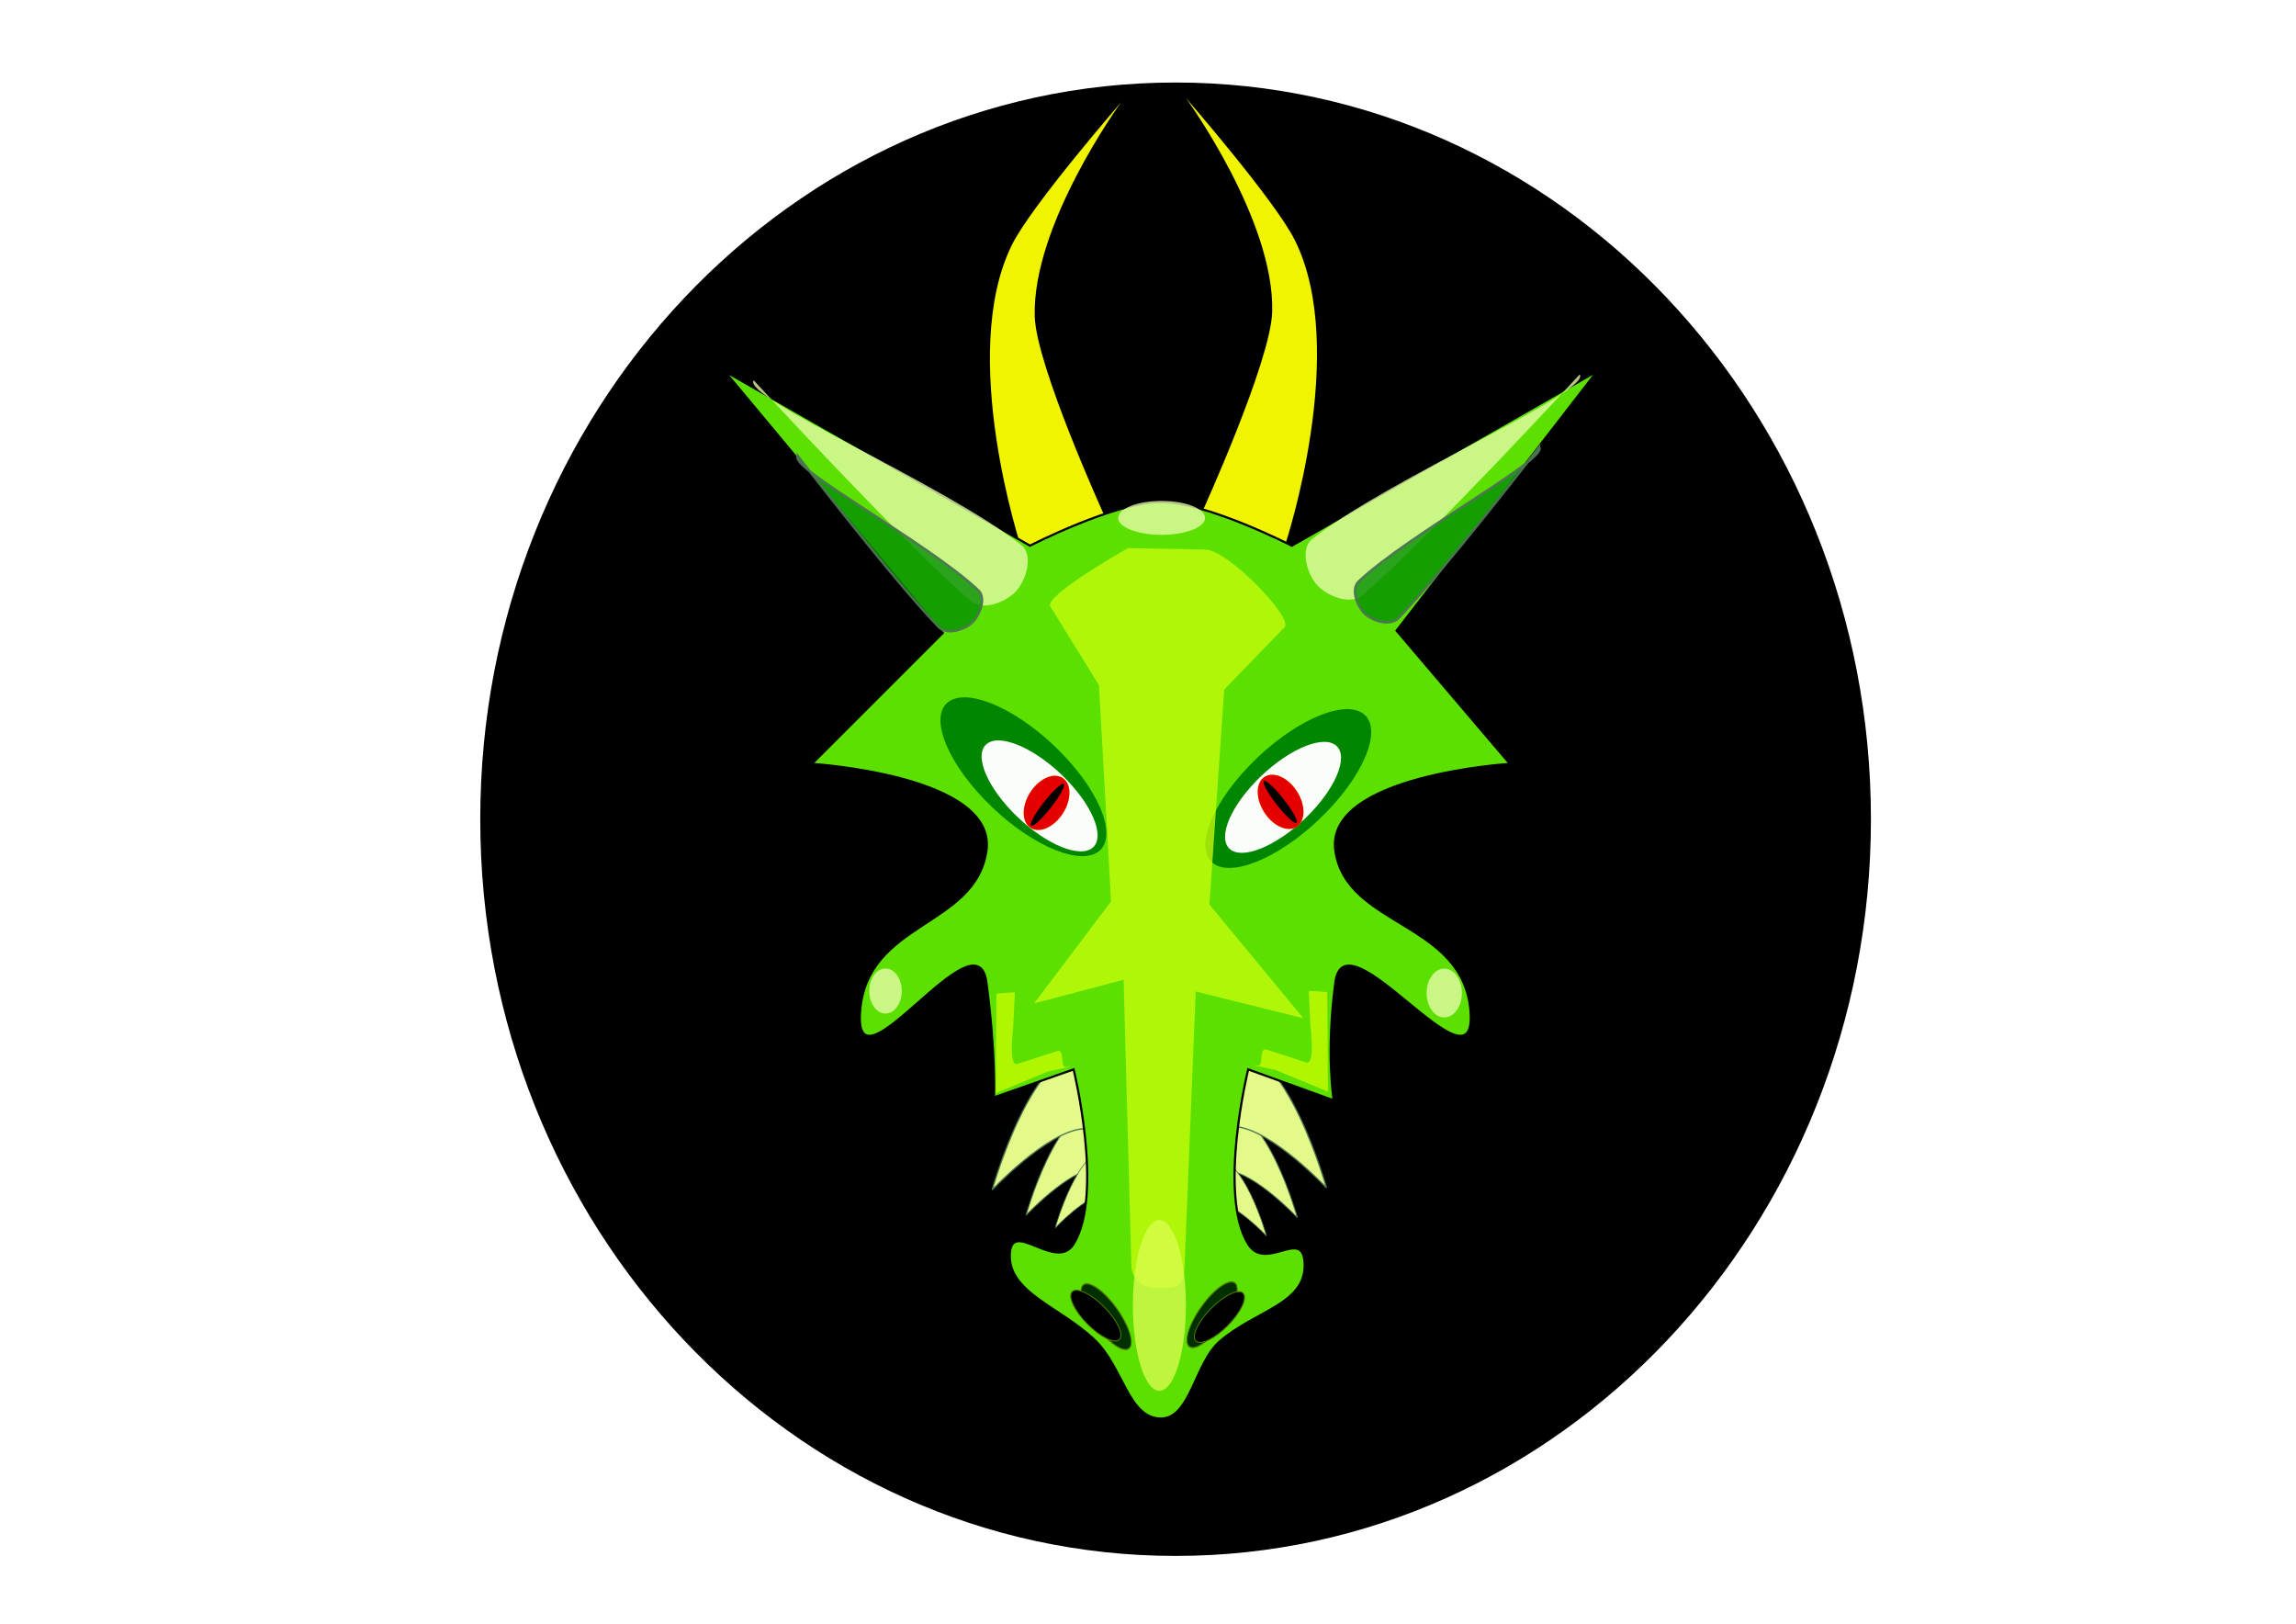 <?xml version="1.0" encoding="UTF-8" standalone="no"?>
<!-- Created with Inkscape (http://www.inkscape.org/) -->

<svg
   xmlns:dc="http://purl.org/dc/elements/1.1/"
   xmlns:cc="http://creativecommons.org/ns#"
   xmlns:rdf="http://www.w3.org/1999/02/22-rdf-syntax-ns#"
   xmlns:svg="http://www.w3.org/2000/svg"
   xmlns="http://www.w3.org/2000/svg"
   xmlns:sodipodi="http://sodipodi.sourceforge.net/DTD/sodipodi-0.dtd"
   xmlns:inkscape="http://www.inkscape.org/namespaces/inkscape"
   width="1052.362"
   height="744.094"
   id="svg2"
   version="1.1"
   inkscape:version="0.48.5 r10040"
   inkscape:export-filename="C:\Users\natandhuw\bumpydragon.png"
   inkscape:export-xdpi="90"
   inkscape:export-ydpi="90"
   sodipodi:docname="cleandragon.svg">
  <defs
     id="defs4">
    <filter
       inkscape:collect="always"
       id="filter3919"
       x="-0.195"
       width="1.391"
       y="-0.219"
       height="1.437">
      <feGaussianBlur
         inkscape:collect="always"
         stdDeviation="6.584"
         id="feGaussianBlur3921" />
    </filter>
    <filter
       inkscape:collect="always"
       id="filter3923"
       x="-0.195"
       width="1.391"
       y="-0.219"
       height="1.437">
      <feGaussianBlur
         inkscape:collect="always"
         stdDeviation="6.584"
         id="feGaussianBlur3925" />
    </filter>
    <filter
       inkscape:collect="always"
       id="filter3931"
       x="-0.041"
       width="1.082"
       y="-0.368"
       height="1.736">
      <feGaussianBlur
         inkscape:collect="always"
         stdDeviation="0.207"
         id="feGaussianBlur3933" />
    </filter>
    <filter
       inkscape:collect="always"
       id="filter3953"
       x="-0.769"
       width="2.539"
       y="-0.556"
       height="2.111">
      <feGaussianBlur
         inkscape:collect="always"
         stdDeviation="5.629"
         id="feGaussianBlur3955" />
    </filter>
    <filter
       inkscape:collect="always"
       id="filter3957"
       x="-0.769"
       width="2.539"
       y="-0.556"
       height="2.111">
      <feGaussianBlur
         inkscape:collect="always"
         stdDeviation="5.629"
         id="feGaussianBlur3959" />
    </filter>
    <filter
       inkscape:collect="always"
       id="filter3985"
       x="-1.301"
       width="3.602"
       y="-0.089"
       height="1.179">
      <feGaussianBlur
         inkscape:collect="always"
         stdDeviation="11.714"
         id="feGaussianBlur3987" />
    </filter>
    <filter
       inkscape:collect="always"
       id="filter4023"
       x="-0.123"
       width="1.246"
       y="-0.15"
       height="1.3">
      <feGaussianBlur
         inkscape:collect="always"
         stdDeviation="6.46"
         id="feGaussianBlur4025" />
    </filter>
    <filter
       inkscape:collect="always"
       id="filter4027"
       x="-0.123"
       width="1.246"
       y="-0.15"
       height="1.3">
      <feGaussianBlur
         inkscape:collect="always"
         stdDeviation="6.46"
         id="feGaussianBlur4029" />
    </filter>
    <filter
       inkscape:collect="always"
       id="filter4033"
       x="-0.171"
       width="1.342"
       y="-0.438"
       height="1.877">
      <feGaussianBlur
         inkscape:collect="always"
         stdDeviation="2.836"
         id="feGaussianBlur4035" />
    </filter>
    <filter
       inkscape:collect="always"
       id="filter4090"
       x="-0.158"
       width="1.316"
       y="-0.117"
       height="1.233">
      <feGaussianBlur
         inkscape:collect="always"
         stdDeviation="2.243"
         id="feGaussianBlur4092" />
    </filter>
    <filter
       inkscape:collect="always"
       id="filter4094"
       x="-0.158"
       width="1.316"
       y="-0.117"
       height="1.233">
      <feGaussianBlur
         inkscape:collect="always"
         stdDeviation="2.243"
         id="feGaussianBlur4096" />
    </filter>
    <filter
       inkscape:collect="always"
       id="filter4152">
      <feGaussianBlur
         inkscape:collect="always"
         stdDeviation="1.652"
         id="feGaussianBlur4154" />
    </filter>
    <filter
       inkscape:collect="always"
       id="filter4241"
       x="-0.238"
       width="1.475"
       y="-0.181"
       height="1.363">
      <feGaussianBlur
         inkscape:collect="always"
         stdDeviation="4.992"
         id="feGaussianBlur4243" />
    </filter>
    <filter
       inkscape:collect="always"
       id="filter4245"
       x="-0.238"
       width="1.475"
       y="-0.181"
       height="1.363">
      <feGaussianBlur
         inkscape:collect="always"
         stdDeviation="4.992"
         id="feGaussianBlur4247" />
    </filter>
    <filter
       inkscape:collect="always"
       id="filter4377"
       x="-0.38"
       width="1.759"
       y="-0.449"
       height="1.897">
      <feGaussianBlur
         inkscape:collect="always"
         stdDeviation="5.872"
         id="feGaussianBlur4379" />
    </filter>
    <filter
       inkscape:collect="always"
       id="filter4381"
       x="-0.38"
       width="1.759"
       y="-0.449"
       height="1.897">
      <feGaussianBlur
         inkscape:collect="always"
         stdDeviation="5.872"
         id="feGaussianBlur4383" />
    </filter>
  </defs>
  <sodipodi:namedview
     id="base"
     pagecolor="#ffffff"
     bordercolor="#666666"
     borderopacity="1.0"
     inkscape:pageopacity="0.0"
     inkscape:pageshadow="2"
     inkscape:zoom="0.49225108"
     inkscape:cx="778.30673"
     inkscape:cy="405.25181"
     inkscape:document-units="px"
     inkscape:current-layer="layer1"
     showgrid="false"
     showguides="true"
     inkscape:snap-grids="false"
     inkscape:window-width="1280"
     inkscape:window-height="750"
     inkscape:window-x="-8"
     inkscape:window-y="-8"
     inkscape:window-maximized="1">
    <inkscape:grid
       type="xygrid"
       id="grid3799"
       empspacing="5"
       visible="true"
       enabled="true"
       snapvisiblegridlinesonly="true" />
  </sodipodi:namedview>
  <g
     inkscape:label="Layer 1"
     inkscape:groupmode="layer"
     id="layer1"
     transform="translate(0,-308.268)">
    <path
       sodipodi:type="arc"
       style="fill:#000000;fill-opacity:1;fill-rule:evenodd;stroke:#4e7500;stroke-width:0;stroke-linecap:round;stroke-miterlimit:4;stroke-opacity:0.99;stroke-dasharray:none;stroke-dashoffset:0"
       id="path4462"
       sodipodi:cx="538.82703"
       sodipodi:cy="375.42334"
       sodipodi:rx="318.70471"
       sodipodi:ry="337.61093"
       d="m 857.532,375.423 c 0,186.457 -142.689,337.611 -318.705,337.611 -176.016,0 -318.705,-151.154 -318.705,-337.611 0,-186.457 142.689,-337.611 318.705,-337.611 176.016,0 318.705,151.154 318.705,337.611 z"
       transform="translate(0,308.268)" />
    <path
       style="opacity:0.992;fill:#e4fc8c;fill-opacity:1;fill-rule:evenodd;stroke:#4e7553;stroke-width:0.464;stroke-linecap:round;stroke-miterlimit:4;stroke-opacity:0.99;stroke-dashoffset:0"
       inkscape:transform-center-x="-5.4800312"
       inkscape:transform-center-y="-0.60875093"
       d="m 504.412,816.223 c -19.678,-2.906 -34.126,48.954 -34.126,48.954 0,0 19.144,-20.362 31.936,-21.602 4.652,-0.451 9.463,8.639 12.907,5.479 8.482,-7.783 0.672,-31.149 -10.716,-32.831 z"
       id="path4165"
       inkscape:connector-curvature="0"
       sodipodi:nodetypes="scsss" />
    <path
       sodipodi:nodetypes="scsss"
       inkscape:connector-curvature="0"
       id="path4167"
       d="m 560.527,817.33 c 19.678,-2.906 34.126,48.954 34.126,48.954 0,0 -19.144,-20.362 -31.936,-21.602 -4.652,-0.451 -9.463,8.639 -12.907,5.479 -8.482,-7.783 -0.672,-31.149 10.716,-32.831 z"
       inkscape:transform-center-y="-0.60875404"
       inkscape:transform-center-x="5.4800315"
       style="opacity:0.992;fill:#e4fc8c;fill-opacity:1;fill-rule:evenodd;stroke:#4e7553;stroke-width:0.464;stroke-linecap:round;stroke-miterlimit:4;stroke-opacity:0.99;stroke-dashoffset:0" />
    <path
       sodipodi:nodetypes="scsss"
       inkscape:connector-curvature="0"
       id="path4169"
       d="m 508.656,835.091 c -14.418,-2.13 -25.005,35.869 -25.005,35.869 0,0 14.027,-14.919 23.4,-15.828 3.409,-0.33 6.934,6.33 9.457,4.015 6.215,-5.703 0.492,-22.824 -7.852,-24.056 z"
       inkscape:transform-center-y="-0.44604119"
       inkscape:transform-center-x="-4.0153165"
       style="opacity:0.992;fill:#e4fc8c;fill-opacity:1;fill-rule:evenodd;stroke:#4e7553;stroke-width:0.34;stroke-linecap:round;stroke-miterlimit:4;stroke-opacity:0.99;stroke-dashoffset:0" />
    <path
       style="opacity:0.992;fill:#e4fc8c;fill-opacity:1;fill-rule:evenodd;stroke:#4e7553;stroke-width:0.34;stroke-linecap:round;stroke-miterlimit:4;stroke-opacity:0.99;stroke-dashoffset:0"
       inkscape:transform-center-x="4.015313"
       inkscape:transform-center-y="-0.44604348"
       d="m 555.473,838.767 c 14.418,-2.13 25.005,35.869 25.005,35.869 0,0 -14.027,-14.919 -23.4,-15.828 -3.409,-0.33 -6.934,6.33 -9.457,4.015 -6.215,-5.703 -0.492,-22.824 7.852,-24.056 z"
       id="path4171"
       inkscape:connector-curvature="0"
       sodipodi:nodetypes="scsss" />
    <path
       sodipodi:nodetypes="scsss"
       inkscape:connector-curvature="0"
       id="path4163"
       d="m 498.938,790.181 c -25.464,-3.761 -44.159,63.347 -44.159,63.347 0,0 24.772,-26.348 41.325,-27.953 6.02,-0.584 12.245,11.179 16.701,7.09 10.976,-10.071 0.87,-40.307 -13.867,-42.484 z"
       inkscape:transform-center-y="-0.78773153"
       inkscape:transform-center-x="-7.0912139"
       style="opacity:0.992;fill:#e4fc8c;fill-opacity:1;fill-rule:evenodd;stroke:#4e7553;stroke-width:0.601;stroke-linecap:round;stroke-miterlimit:4;stroke-opacity:0.99;stroke-dashoffset:0" />
    <path
       style="opacity:0.992;fill:#e4fc8c;fill-opacity:1;fill-rule:evenodd;stroke:#4e7553;stroke-width:0.601;stroke-linecap:round;stroke-miterlimit:4;stroke-opacity:0.99;stroke-dashoffset:0"
       inkscape:transform-center-x="7.0912161"
       inkscape:transform-center-y="-0.78773153"
       d="m 563.8,789.226 c 25.464,-3.761 44.159,63.347 44.159,63.347 0,0 -24.772,-26.348 -41.325,-27.953 -6.02,-0.584 -12.245,11.179 -16.701,7.09 -10.976,-10.071 -0.87,-40.307 13.867,-42.484 z"
       id="path4158"
       inkscape:connector-curvature="0"
       sodipodi:nodetypes="scsss" />
    <path
       inkscape:transform-center-y="18.163594"
       inkscape:transform-center-x="38.007094"
       transform="matrix(0.671,-0.697,0.894,0.522,137.411,496.091)"
       d="m 140,444.094 c 0,11.046 -22.386,20 -50,20 -27.614,0 -50,-8.954 -50,-20 0,-11.046 22.386,-20 50,-20 27.614,0 50,8.954 50,20 z"
       sodipodi:ry="20"
       sodipodi:rx="50"
       sodipodi:cy="444.09448"
       sodipodi:cx="90"
       id="path3811"
       style="opacity:0.992;fill:#008400;fill-opacity:0.992;fill-rule:evenodd;stroke:#dce553;stroke-width:0;stroke-linecap:round;stroke-miterlimit:4;stroke-opacity:1;stroke-dasharray:none;stroke-dashoffset:0;filter:url(#filter3923)"
       sodipodi:type="arc" />
    <path
       style="fill:#f0f400;fill-opacity:1;fill-rule:evenodd;stroke:#4e7500;stroke-width:0;stroke-linecap:round;stroke-miterlimit:4;stroke-opacity:0.99;stroke-dashoffset:0"
       inkscape:transform-center-x="-22.282321"
       inkscape:transform-center-y="-11.425538"
       d="m 463.877,420.355 c 9.035,-18.114 49.961,-65.185 49.961,-65.185 0,0 -40.87,56.075 -39.564,98.198 0.7,22.594 31.883,91.121 31.883,91.121 l -37.97,15.068 c 0,0 -29.448,-88.807 -4.31,-139.202 z"
       id="path4451"
       inkscape:connector-curvature="0"
       sodipodi:nodetypes="scsccs" />
    <path
       sodipodi:nodetypes="scsccs"
       inkscape:connector-curvature="0"
       id="path4454"
       d="m 593.488,418.329 c -9.035,-18.114 -49.961,-65.185 -49.961,-65.185 0,0 40.87,56.075 39.564,98.198 -0.7,22.594 -31.883,91.121 -31.883,91.121 l 37.97,15.068 c 0,0 29.448,-88.807 4.31,-139.202 z"
       inkscape:transform-center-y="-11.425538"
       inkscape:transform-center-x="22.28232"
       style="fill:#f0f400;fill-opacity:1;fill-rule:evenodd;stroke:#4e7500;stroke-width:0;stroke-linecap:round;stroke-miterlimit:4;stroke-opacity:0.99;stroke-dashoffset:0" />
    <path
       style="fill:#5ce000;stroke:#000000;stroke-width:1px;stroke-linecap:butt;stroke-linejoin:miter;stroke-opacity:1"
       d="m 332.087,478.344 140,80 c 0,0 38.918,-20 60,-20 21.082,0 60,20 60,20 l 140,-80 -91.977,118.918 51.977,61.082 c 0,0 -85.232,5.208 -80,40 5.232,34.792 58.696,32.112 61.931,73.343 3.235,41.231 -57.537,-46.15 -61.931,-13.343 -4.394,32.807 -0.77,54.18 -0.77,54.18 l -39.23,-14.18 c 0,0 -14.02,57.316 0,80 7.837,12.681 24.482,-7.001 25.82,7.846 1.768,19.608 -22.039,22.317 -38.743,36.729 -11.579,9.99 -13.431,35.425 -27.077,35.425 -14.868,0 -17.33,-23.411 -30.192,-35.837 -15.974,-15.432 -40.663,-21.978 -39.004,-40.369 1.339,-14.847 21.359,8.886 29.196,-3.795 14.02,-22.684 0,-80 0,-80 l -36.529,12.829 c 0,0 0.923,-20.022 -3.471,-52.829 -4.394,-32.807 -61.115,54.574 -57.88,13.343 3.235,-41.231 52.648,-38.551 57.88,-73.343 5.232,-34.792 -80,-40 -80,-40 l 60,-60 z"
       id="path3797"
       inkscape:connector-curvature="0"
       sodipodi:nodetypes="ccscccczzzccccscscccczzzccc" />
    <path
       transform="matrix(0.671,-0.697,0.894,0.522,133.051,500.538)"
       d="m 140,444.094 c 0,11.046 -22.386,20 -50,20 -27.614,0 -50,-8.954 -50,-20 0,-11.046 22.386,-20 50,-20 27.614,0 50,8.954 50,20 z"
       sodipodi:ry="20"
       sodipodi:rx="50"
       sodipodi:cy="444.09448"
       sodipodi:cx="90"
       id="path4207"
       style="opacity:0.992;fill:#008400;fill-opacity:1;fill-rule:evenodd;stroke:#dce553;stroke-width:0;stroke-linecap:round;stroke-miterlimit:4;stroke-opacity:1;stroke-dasharray:none;stroke-dashoffset:0;filter:url(#filter3919)"
       sodipodi:type="arc" />
    <path
       sodipodi:type="arc"
       style="opacity:0.992;fill:#ffffff;fill-opacity:0.992;fill-rule:evenodd;stroke:#dce553;stroke-width:0;stroke-linecap:round;stroke-miterlimit:4;stroke-opacity:1;stroke-dasharray:none;stroke-dashoffset:0"
       id="path3801"
       sodipodi:cx="90"
       sodipodi:cy="444.09448"
       sodipodi:rx="50"
       sodipodi:ry="20"
       d="m 140,444.094 c 0,11.046 -22.386,20 -50,20 -27.614,0 -50,-8.954 -50,-20 0,-11.046 22.386,-20 50,-20 27.614,0 50,8.954 50,20 z"
       transform="matrix(0.469,-0.487,0.625,0.365,268.308,555.407)"
       inkscape:transform-center-x="26.568128"
       inkscape:transform-center-y="12.696908" />
    <path
       sodipodi:type="arc"
       style="opacity:0.992;fill:#008400;fill-opacity:1;fill-rule:evenodd;stroke:#dce553;stroke-width:0;stroke-linecap:round;stroke-miterlimit:4;stroke-opacity:1;stroke-dasharray:none;stroke-dashoffset:0;filter:url(#filter3919)"
       id="path3813"
       sodipodi:cx="90"
       sodipodi:cy="444.09448"
       sodipodi:rx="50"
       sodipodi:ry="20"
       d="m 140,444.094 c 0,11.046 -22.386,20 -50,20 -27.614,0 -50,-8.954 -50,-20 0,-11.046 22.386,-20 50,-20 27.614,0 50,8.954 50,20 z"
       transform="matrix(-0.671,-0.697,-0.894,0.522,926.485,495.136)" />
    <path
       transform="matrix(-0.469,-0.487,-0.625,0.365,796.263,554.74)"
       d="m 140,444.094 c 0,11.046 -22.386,20 -50,20 -27.614,0 -50,-8.954 -50,-20 0,-11.046 22.386,-20 50,-20 27.614,0 50,8.954 50,20 z"
       sodipodi:ry="20"
       sodipodi:rx="50"
       sodipodi:cy="444.09448"
       sodipodi:cx="90"
       id="path3803"
       style="opacity:0.992;fill:#ffffff;fill-opacity:0.992;fill-rule:evenodd;stroke:#dce553;stroke-width:0;stroke-linecap:round;stroke-miterlimit:4;stroke-opacity:1;stroke-dasharray:none;stroke-dashoffset:0"
       sodipodi:type="arc" />
    <path
       sodipodi:type="arc"
       style="fill:#f0f400;fill-opacity:1;fill-rule:evenodd;stroke:#4e7500;stroke-width:0;stroke-linecap:round;stroke-miterlimit:4;stroke-opacity:0.99;stroke-dasharray:none;stroke-dashoffset:0"
       id="path4249"
       sodipodi:cx="543.34259"
       sodipodi:cy="262.82089"
       sodipodi:rx="15.75598"
       sodipodi:ry="17.188343"
       d="m 559.099,262.821 c 0,9.493 -7.054,17.188 -15.756,17.188 -8.702,0 -15.756,-7.695 -15.756,-17.188 0,-9.493 7.054,-17.188 15.756,-17.188 8.702,0 15.756,7.695 15.756,17.188 z"
       transform="matrix(0.476,-0.304,0.426,0.667,216.366,665.598)"
       inkscape:transform-center-x="10.47704" />
    <path
       inkscape:transform-center-x="10.47704"
       transform="matrix(0.476,-0.304,0.426,0.667,216.366,665.598)"
       d="m 559.099,262.821 c 0,9.493 -7.054,17.188 -15.756,17.188 -8.702,0 -15.756,-7.695 -15.756,-17.188 0,-9.493 7.054,-17.188 15.756,-17.188 8.702,0 15.756,7.695 15.756,17.188 z"
       sodipodi:ry="17.188343"
       sodipodi:rx="15.75598"
       sodipodi:cy="262.82089"
       sodipodi:cx="543.34259"
       id="path4333"
       style="fill:#e40000;fill-opacity:1;fill-rule:evenodd;stroke:#4e7500;stroke-width:0;stroke-linecap:round;stroke-miterlimit:4;stroke-opacity:0.99;stroke-dasharray:none;stroke-dashoffset:0;filter:url(#filter4377)"
       sodipodi:type="arc" />
    <path
       sodipodi:type="arc"
       style="opacity:0.992;fill:#000000;fill-opacity:0.992;fill-rule:evenodd;stroke:#dce553;stroke-width:0;stroke-linecap:round;stroke-miterlimit:4;stroke-opacity:1;stroke-dasharray:none;stroke-dashoffset:0"
       id="path3807"
       sodipodi:cx="110.73638"
       sodipodi:cy="600.94745"
       sodipodi:rx="2.0256655"
       sodipodi:ry="12.153994"
       d="m 112.762,600.947 c 0,6.712 -0.907,12.154 -2.026,12.154 -1.119,0 -2.026,-5.442 -2.026,-12.154 0,-6.712 0.907,-12.154 2.026,-12.154 1.119,0 2.026,5.442 2.026,12.154 z"
       transform="matrix(0.788,-0.616,0.616,0.788,129.334,270.429)" />
    <path
       inkscape:transform-center-x="-10.477043"
       transform="matrix(-0.476,-0.304,-0.426,0.667,850.287,666.076)"
       d="m 559.099,262.821 c 0,9.493 -7.054,17.188 -15.756,17.188 -8.702,0 -15.756,-7.695 -15.756,-17.188 0,-9.493 7.054,-17.188 15.756,-17.188 8.702,0 15.756,7.695 15.756,17.188 z"
       sodipodi:ry="17.188343"
       sodipodi:rx="15.75598"
       sodipodi:cy="262.82089"
       sodipodi:cx="543.34259"
       id="path4251"
       style="fill:#f0f400;fill-opacity:1;fill-rule:evenodd;stroke:#4e7500;stroke-width:0;stroke-linecap:round;stroke-miterlimit:4;stroke-opacity:0.99;stroke-dasharray:none;stroke-dashoffset:0"
       sodipodi:type="arc" />
    <path
       sodipodi:type="arc"
       style="fill:#e40000;fill-opacity:1;fill-rule:evenodd;stroke:#4e7500;stroke-width:0;stroke-linecap:round;stroke-miterlimit:4;stroke-opacity:0.99;stroke-dasharray:none;stroke-dashoffset:0;filter:url(#filter4381)"
       id="path4335"
       sodipodi:cx="543.34259"
       sodipodi:cy="262.82089"
       sodipodi:rx="15.75598"
       sodipodi:ry="17.188343"
       d="m 559.099,262.821 c 0,9.493 -7.054,17.188 -15.756,17.188 -8.702,0 -15.756,-7.695 -15.756,-17.188 0,-9.493 7.054,-17.188 15.756,-17.188 8.702,0 15.756,7.695 15.756,17.188 z"
       transform="matrix(-0.476,-0.304,-0.426,0.667,850.287,666.076)"
       inkscape:transform-center-x="-10.477043" />
    <path
       transform="matrix(-0.788,-0.616,-0.616,0.788,937.517,271.779)"
       d="m 112.762,600.947 c 0,6.712 -0.907,12.154 -2.026,12.154 -1.119,0 -2.026,-5.442 -2.026,-12.154 0,-6.712 0.907,-12.154 2.026,-12.154 1.119,0 2.026,5.442 2.026,12.154 z"
       sodipodi:ry="12.153994"
       sodipodi:rx="2.0256655"
       sodipodi:cy="600.94745"
       sodipodi:cx="110.73638"
       id="path3809"
       style="opacity:0.992;fill:#000000;fill-opacity:0.992;fill-rule:evenodd;stroke:#dce553;stroke-width:0;stroke-linecap:round;stroke-miterlimit:4;stroke-opacity:1;stroke-dasharray:none;stroke-dashoffset:0"
       sodipodi:type="arc" />
    <path
       style="opacity:0.992;fill:#c8fc0c;fill-opacity:0.793;fill-rule:evenodd;stroke:#dce553;stroke-width:0;stroke-linecap:round;stroke-miterlimit:4;stroke-opacity:1;stroke-dashoffset:0;filter:url(#filter3985)"
       d="m 516.981,559.45 35.589,0.675 c 10.326,0.196 40.292,31.344 36.223,35.548 l -27.684,28.598 -6.764,98.535 43.073,52.121 -49.368,-12.298 -5.173,127.243 c -0.238,5.848 -2.011,8.539 -7.864,8.539 l -5.88,0 c -5.853,0 -10.239,-4.046 -10.565,-9.889 l -3.57,-131.259 -41.042,10.833 35.287,-46.713 -5.531,-99.137 -22.282,-36.026 c -3.079,-4.978 35.548,-26.77 35.548,-26.77 z"
       id="rect3815"
       inkscape:connector-curvature="0"
       sodipodi:nodetypes="cssccccssssccccsc" />
    <path
       sodipodi:type="arc"
       style="opacity:0.992;fill:#e8fcac;fill-opacity:0.793;fill-rule:evenodd;stroke:#dce553;stroke-width:0;stroke-linecap:round;stroke-miterlimit:4;stroke-opacity:1;stroke-dasharray:none;stroke-dashoffset:0;filter:url(#filter3953)"
       id="path3927"
       sodipodi:cx="119.51427"
       sodipodi:cy="483.45883"
       sodipodi:rx="8.7778845"
       sodipodi:ry="12.153994"
       d="m 128.292,483.459 c 0,6.712 -3.93,12.154 -8.778,12.154 -4.848,0 -8.778,-5.442 -8.778,-12.154 0,-6.712 3.93,-12.154 8.778,-12.154 4.848,0 8.778,5.442 8.778,12.154 z"
       transform="matrix(0.849,0,0,0.849,304.399,351.959)" />
    <path
       transform="matrix(0.286,-0.375,0.29,0.37,351.141,725.929)"
       d="m 140.446,603.648 c 0,7.458 -16.929,13.504 -37.812,13.504 -20.883,0 -37.812,-6.046 -37.812,-13.504 0,-7.458 16.929,-13.504 37.812,-13.504 20.883,0 37.812,6.046 37.812,13.504 z"
       sodipodi:ry="13.504437"
       sodipodi:rx="37.812424"
       sodipodi:cy="603.64832"
       sodipodi:cx="102.63372"
       id="path4213"
       style="fill:#003000;fill-opacity:1;fill-rule:evenodd;stroke:#4e7500;stroke-width:1.1;stroke-linecap:round;stroke-miterlimit:4;stroke-opacity:0.99;stroke-dasharray:none;stroke-dashoffset:0;filter:url(#filter4245)"
       sodipodi:type="arc" />
    <path
       sodipodi:type="arc"
       style="opacity:0.992;fill:#d8fc4c;fill-opacity:0.793;fill-rule:evenodd;stroke:#dce553;stroke-width:0;stroke-linecap:round;stroke-miterlimit:4;stroke-opacity:1;stroke-dasharray:none;stroke-dashoffset:0;filter:url(#filter3931)"
       id="path3929"
       sodipodi:cx="124.91605"
       sodipodi:cy="485.48453"
       sodipodi:rx="12.153994"
       sodipodi:ry="0.67522186"
       d="m 137.07,485.485 c 0,0.373 -5.442,0.675 -12.154,0.675 -6.712,0 -12.154,-0.302 -12.154,-0.675 0,-0.373 5.442,-0.675 12.154,-0.675 6.712,0 12.154,0.302 12.154,0.675 z"
       transform="matrix(1,0,0,-58,406.484,29064.618)" />
    <path
       transform="matrix(0.921,0,0,0.921,551.903,318.07)"
       d="m 128.292,483.459 c 0,6.712 -3.93,12.154 -8.778,12.154 -4.848,0 -8.778,-5.442 -8.778,-12.154 0,-6.712 3.93,-12.154 8.778,-12.154 4.848,0 8.778,5.442 8.778,12.154 z"
       sodipodi:ry="12.153994"
       sodipodi:rx="8.7778845"
       sodipodi:cy="483.45883"
       sodipodi:cx="119.51427"
       id="path3935"
       style="opacity:0.992;fill:#e8fcac;fill-opacity:0.793;fill-rule:evenodd;stroke:#dce553;stroke-width:0;stroke-linecap:round;stroke-miterlimit:4;stroke-opacity:1;stroke-dasharray:none;stroke-dashoffset:0;filter:url(#filter3957)"
       sodipodi:type="arc" />
    <rect
       style="opacity:0.992;fill:#e8fcac;fill-opacity:0.793;fill-rule:evenodd;stroke:#dce553;stroke-width:0;stroke-linecap:round;stroke-miterlimit:4;stroke-opacity:1;stroke-dasharray:none;stroke-dashoffset:0"
       id="rect3990"
       width="31.06"
       height="51.992"
       x="1070.902"
       y="928.797"
       ry="0.436" />
    <path
       style="opacity:0.992;fill:#e8fcac;fill-opacity:0.793;fill-rule:evenodd;stroke:#dce553;stroke-width:0;stroke-linecap:round;stroke-miterlimit:4;stroke-opacity:1;stroke-dashoffset:0;filter:url(#filter4023)"
       inkscape:transform-center-x="5.1054066"
       inkscape:transform-center-y="-3.2022656"
       d="m 724.047,479.848 c 5.666,7.933 -88.698,48.385 -122.717,75.534 -5.493,4.384 -2.385,15.727 2.309,20.956 4.787,5.332 15.572,9.327 20.991,4.638 31.141,-26.942 99.416,-101.129 99.416,-101.129 z"
       id="path3994"
       inkscape:connector-curvature="0"
       sodipodi:nodetypes="csasc" />
    <path
       sodipodi:nodetypes="csasc"
       inkscape:connector-curvature="0"
       id="path3997"
       d="m 345.446,482.549 c -5.666,7.933 88.698,48.385 122.717,75.534 5.493,4.384 2.385,15.727 -2.309,20.956 -4.787,5.332 -15.572,9.327 -20.991,4.638 -31.141,-26.942 -99.416,-101.129 -99.416,-101.129 z"
       inkscape:transform-center-y="-3.2022656"
       inkscape:transform-center-x="-5.1054108"
       style="opacity:0.992;fill:#e8fcac;fill-opacity:0.793;fill-rule:evenodd;stroke:#dce553;stroke-width:0;stroke-linecap:round;stroke-miterlimit:4;stroke-opacity:1;stroke-dashoffset:0;filter:url(#filter4027)" />
    <path
       sodipodi:type="arc"
       style="opacity:0.992;fill:#e8fcac;fill-opacity:0.793;fill-rule:evenodd;stroke:#dce553;stroke-width:0;stroke-linecap:round;stroke-miterlimit:4;stroke-opacity:1;stroke-dasharray:none;stroke-dashoffset:0;filter:url(#filter4033)"
       id="path4031"
       sodipodi:cx="247.46881"
       sodipodi:cy="364.2822"
       sodipodi:rx="19.919044"
       sodipodi:ry="7.7650514"
       d="m 267.388,364.282 c 0,4.289 -8.918,7.765 -19.919,7.765 -11.001,0 -19.919,-3.477 -19.919,-7.765 0,-4.289 8.918,-7.765 19.919,-7.765 11.001,0 19.919,3.477 19.919,7.765 z"
       transform="translate(284.944,181.326)" />
    <path
       style="opacity:0.992;fill:#c8fc00;fill-opacity:0.793;fill-rule:evenodd;stroke:#dce553;stroke-width:0;stroke-linecap:round;stroke-miterlimit:4;stroke-opacity:1;stroke-dashoffset:0;filter:url(#filter4094)"
       d="m 465.172,763.15 -0.789,16.14 c -0.013,0.26 -2.238,17.904 1.915,16.558 l 18.253,-5.916 c 3.498,-1.134 1.429,7.507 3.698,7.316 4.72,-0.396 1.877,-0.182 -7.988,2.091 -0.254,0.059 -23.849,9.861 -23.849,9.861 l 0.305,-45.486 c 0.002,-0.261 8.468,-0.825 8.456,-0.564 z"
       id="rect4037"
       inkscape:connector-curvature="0"
       sodipodi:nodetypes="sssssscss" />
    <path
       sodipodi:nodetypes="sssssscss"
       inkscape:connector-curvature="0"
       id="path4040"
       d="m 599.878,762.474 0.789,16.14 c 0.013,0.26 2.238,17.904 -1.915,16.558 l -18.253,-5.916 c -3.498,-1.134 -1.429,7.507 -3.698,7.316 -4.72,-0.396 -1.877,-0.182 7.988,2.091 0.254,0.059 23.849,9.861 23.849,9.861 l -0.305,-45.486 c -0.002,-0.261 -8.468,-0.825 -8.456,-0.564 z"
       style="opacity:0.992;fill:#c8fc00;fill-opacity:0.793;fill-rule:evenodd;stroke:#dce553;stroke-width:0;stroke-linecap:round;stroke-miterlimit:4;stroke-opacity:1;stroke-dashoffset:0;filter:url(#filter4090)" />
    <path
       style="opacity:0.992;fill:#008c00;fill-opacity:0.793;fill-rule:evenodd;stroke:#4e7553;stroke-width:1.536;stroke-linecap:round;stroke-miterlimit:4;stroke-opacity:0.99;stroke-dasharray:none;stroke-dashoffset:0;filter:url(#filter4152)"
       inkscape:transform-center-x="37.041865"
       inkscape:transform-center-y="23.245615"
       d="m 152.332,703.346 c -5.666,7.933 88.698,48.385 122.717,75.534 5.493,4.384 2.385,15.727 -2.309,20.956 -4.787,5.332 -15.572,9.327 -20.991,4.638 -31.141,-26.942 -99.416,-101.129 -99.416,-101.129 z"
       id="path4098"
       inkscape:connector-curvature="0"
       sodipodi:nodetypes="csasc"
       transform="matrix(0.713,0.063,-0.063,0.713,301.409,6.175)" />
    <path
       transform="matrix(-0.713,0.063,0.063,0.713,769.742,2.124)"
       sodipodi:nodetypes="csasc"
       inkscape:connector-curvature="0"
       id="path4156"
       d="m 152.332,703.346 c -5.666,7.933 88.698,48.385 122.717,75.534 5.493,4.384 2.385,15.727 -2.309,20.956 -4.787,5.332 -15.572,9.327 -20.991,4.638 -31.141,-26.942 -99.416,-101.129 -99.416,-101.129 z"
       inkscape:transform-center-y="23.245615"
       inkscape:transform-center-x="-37.04187"
       style="opacity:0.992;fill:#008c00;fill-opacity:0.793;fill-rule:evenodd;stroke:#4e7553;stroke-width:1.536;stroke-linecap:round;stroke-miterlimit:4;stroke-opacity:0.99;stroke-dasharray:none;stroke-dashoffset:0;filter:url(#filter4152)" />
    <path
       sodipodi:type="arc"
       style="fill:#003000;fill-opacity:1;fill-rule:evenodd;stroke:#4e7500;stroke-width:1.1;stroke-linecap:round;stroke-miterlimit:4;stroke-opacity:0.99;stroke-dasharray:none;stroke-dashoffset:0;filter:url(#filter4241)"
       id="path4215"
       sodipodi:cx="102.63372"
       sodipodi:cy="603.64832"
       sodipodi:rx="37.812424"
       sodipodi:ry="13.504437"
       d="m 140.446,603.648 c 0,7.458 -16.929,13.504 -37.812,13.504 -20.883,0 -37.812,-6.046 -37.812,-13.504 0,-7.458 16.929,-13.504 37.812,-13.504 20.883,0 37.812,6.046 37.812,13.504 z"
       transform="matrix(-0.286,-0.375,-0.29,0.37,711.401,726.801)" />
    <path
       sodipodi:type="arc"
       style="fill:#000000;fill-opacity:1;fill-rule:evenodd;stroke:#4e7500;stroke-width:1.1;stroke-linecap:round;stroke-miterlimit:4;stroke-opacity:0.99;stroke-dasharray:none;stroke-dashoffset:0"
       id="path4209"
       sodipodi:cx="102.63372"
       sodipodi:cy="603.64832"
       sodipodi:rx="37.812424"
       sodipodi:ry="13.504437"
       d="m 140.446,603.648 c 0,7.458 -16.929,13.504 -37.812,13.504 -20.883,0 -37.812,-6.046 -37.812,-13.504 0,-7.458 16.929,-13.504 37.812,-13.504 20.883,0 37.812,6.046 37.812,13.504 z"
       transform="matrix(0.286,-0.29,0.29,0.286,354.517,768.938)" />
    <path
       transform="matrix(-0.286,-0.29,-0.29,0.286,706.674,768.263)"
       d="m 140.446,603.648 c 0,7.458 -16.929,13.504 -37.812,13.504 -20.883,0 -37.812,-6.046 -37.812,-13.504 0,-7.458 16.929,-13.504 37.812,-13.504 20.883,0 37.812,6.046 37.812,13.504 z"
       sodipodi:ry="13.504437"
       sodipodi:rx="37.812424"
       sodipodi:cy="603.64832"
       sodipodi:cx="102.63372"
       id="path4211"
       style="fill:#000000;fill-opacity:1;fill-rule:evenodd;stroke:#4e7500;stroke-width:1.1;stroke-linecap:round;stroke-miterlimit:4;stroke-opacity:0.99;stroke-dasharray:none;stroke-dashoffset:0"
       sodipodi:type="arc" />
  </g>
</svg>
